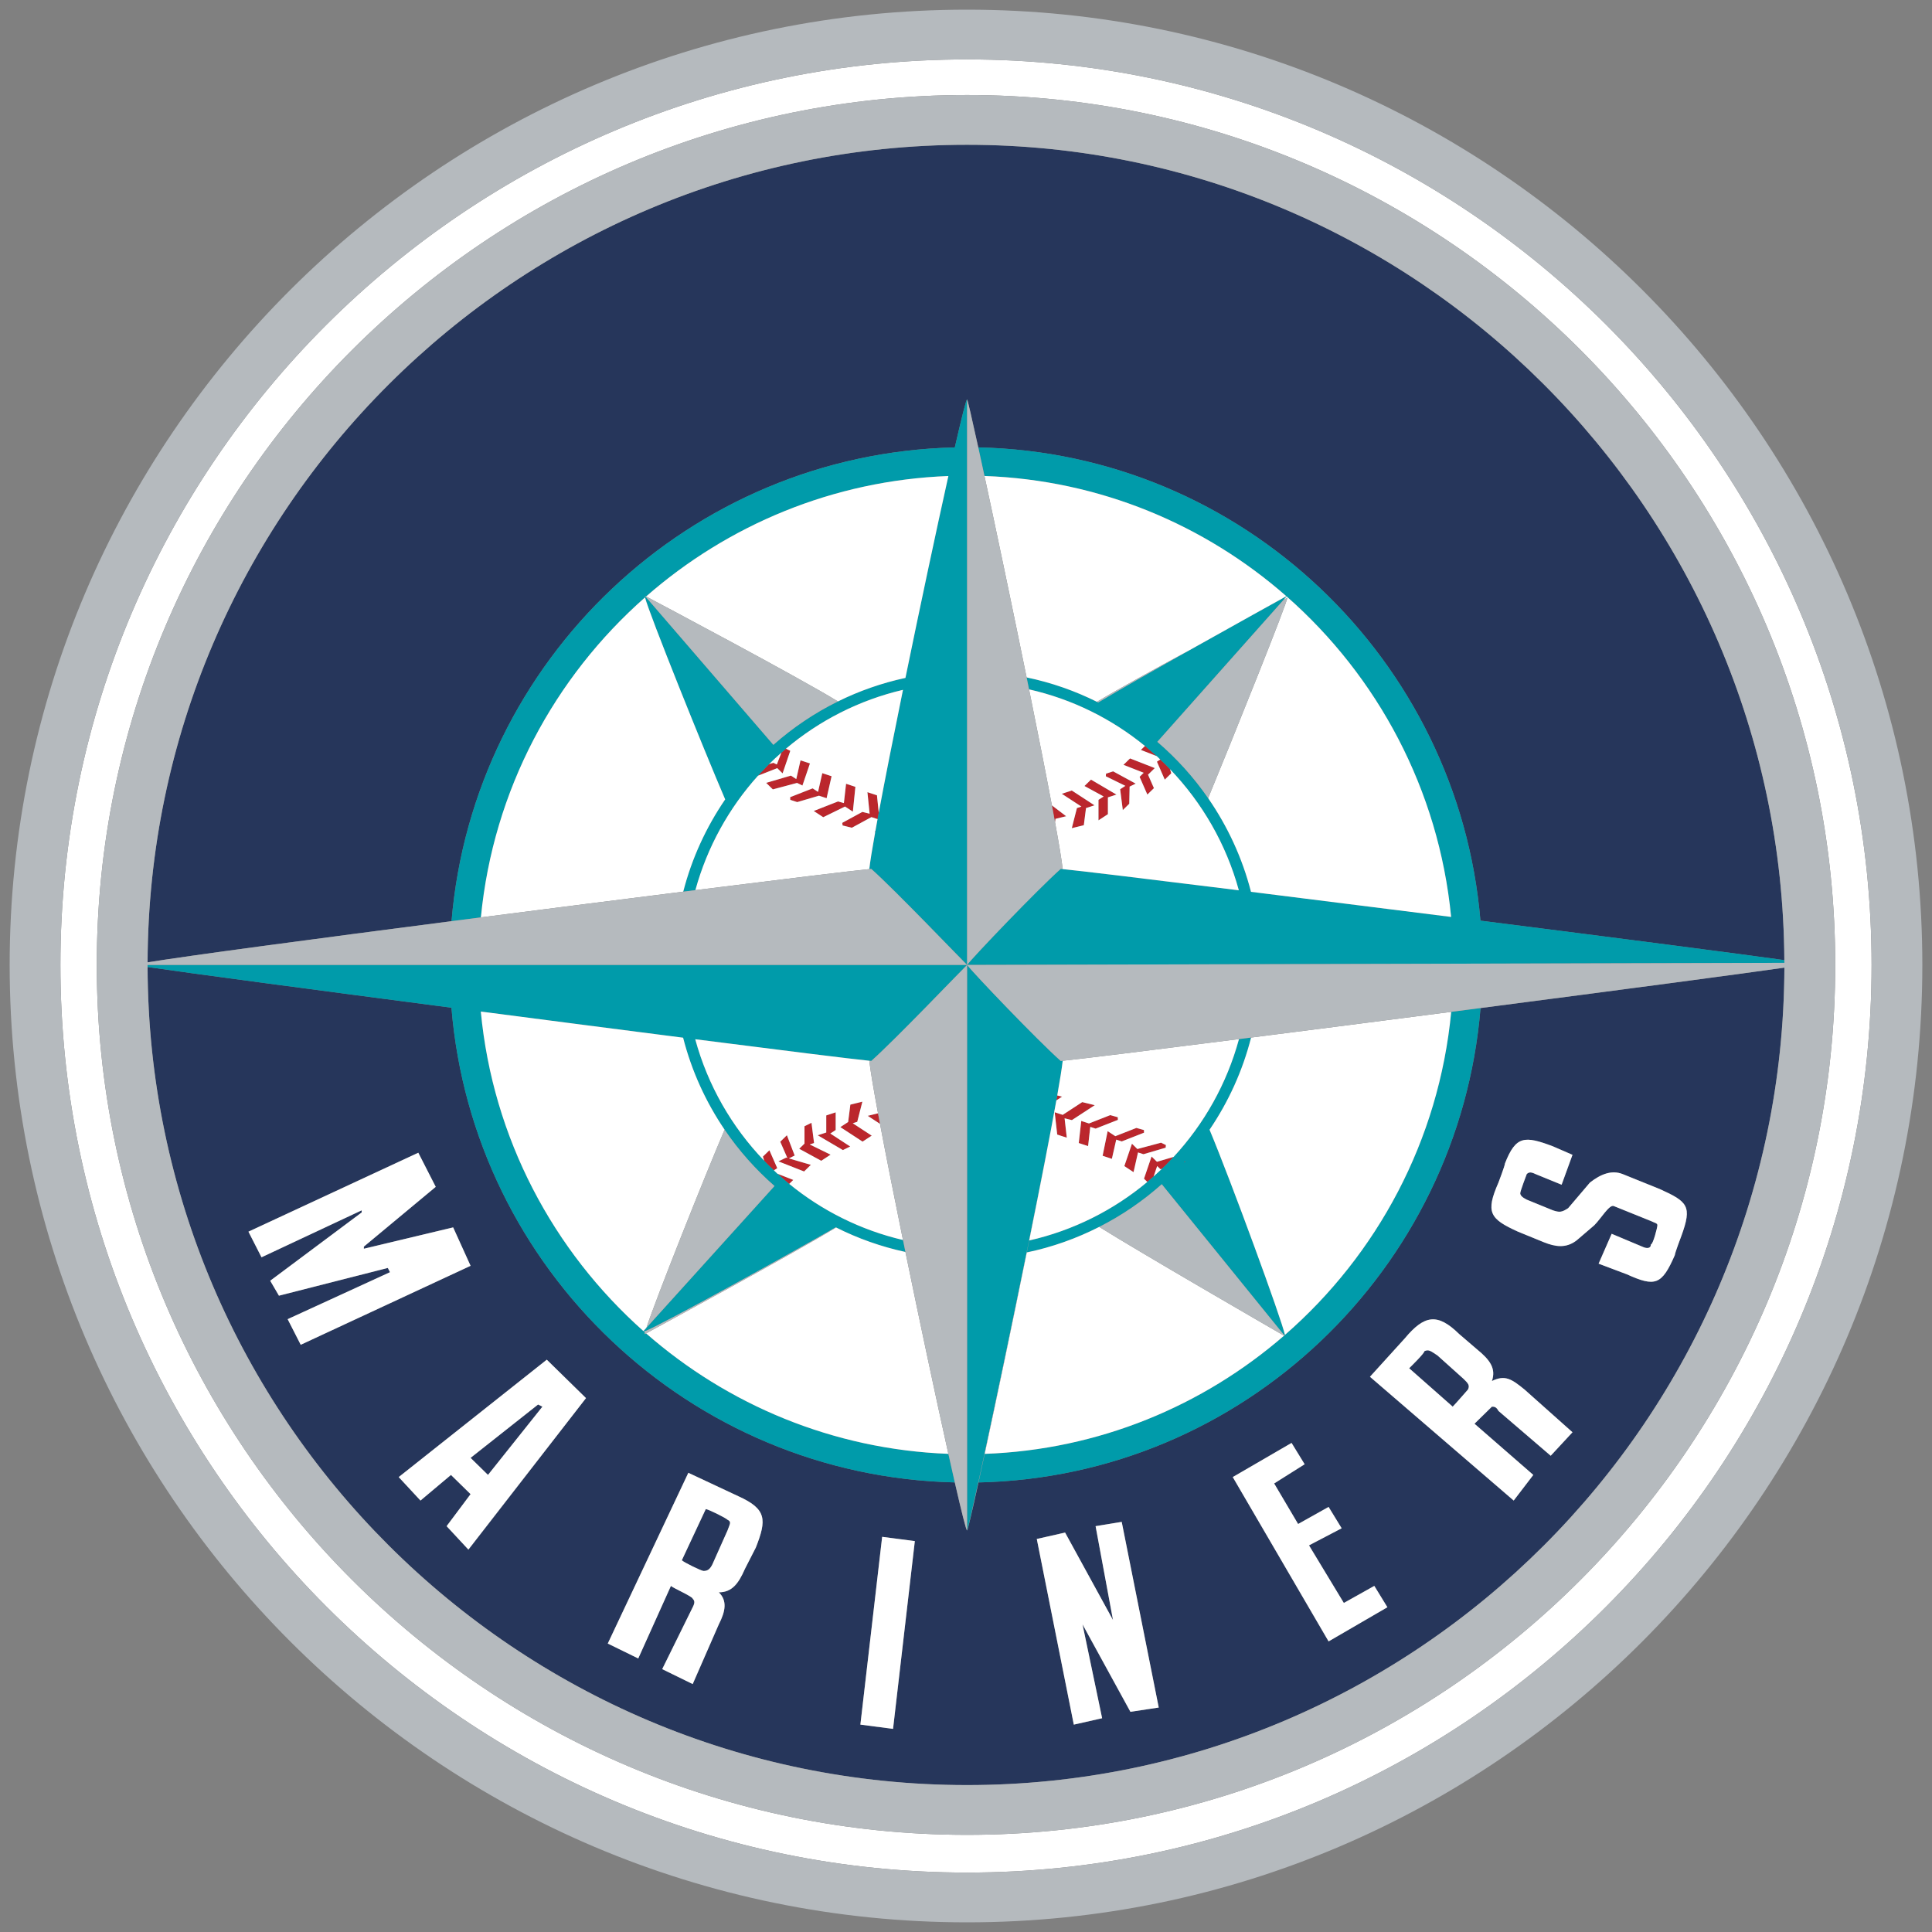 <?xml version="1.0" encoding="utf-8"?>
<!-- Generator: Adobe Illustrator 17.0.0, SVG Export Plug-In . SVG Version: 6.00 Build 0)  -->
<!DOCTYPE svg PUBLIC "-//W3C//DTD SVG 1.1//EN" "http://www.w3.org/Graphics/SVG/1.1/DTD/svg11.dtd">
<svg version="1.1" id="Layer_1" xmlns="http://www.w3.org/2000/svg" xmlns:xlink="http://www.w3.org/1999/xlink" x="0px" y="0px"
	 width="200px" height="200px" viewBox="0 0 200 200" style="enable-background:new 0 0 200 200;" xml:space="preserve">
<rect x="0" y="0" width="200" height="200" fill="#808080" stroke="none"/>
<path id="color5" style="fill:#26365B;" d="M101.289,153.463c-0.681,3.095-1.129,5.013-1.176,4.966
	c-0.094,0-0.572-1.908-1.272-4.969c-27.471-0.645-49.881-22.069-52.107-49.141c-14.218-1.859-27.397-3.614-31.457-4.215
	c0.117,46.716,38.127,84.686,84.835,84.686c46.564,0,84.456-37.936,84.608-84.621c-4.564,0.659-17.539,2.375-31.456,4.183
	C151.031,131.438,128.676,152.863,101.289,153.463z M31.129,139.211l-1.352-2.652l10.594-4.861l-0.225-0.441l-11.271,2.872
	l-0.903-1.547l9.468-7.068v-0.221l-10.369,4.861l-1.353-2.652l17.584-8.172l1.804,3.532l-7.44,6.187v0.22l9.244-2.209l1.803,3.975
	L31.129,139.211z M48.488,160.415l-2.255-2.427l2.48-3.314l-2.03-1.989l-3.156,2.652l-2.253-2.43l15.328-12.15l4.059,3.977
	L48.488,160.415z M78.245,160.197l-1.128,2.207c-0.675,1.547-1.352,2.43-2.705,2.43c0.902,0.884,0.677,1.989,0,3.314l-2.704,6.184
	l-3.157-1.546l3.157-6.405c0.226-0.441,0.226-0.663,0-0.884c0-0.221-2.029-1.104-2.255-1.325l-3.381,7.509l-3.156-1.544
	l8.341-17.675l5.186,2.43C79.373,156.22,79.373,157.324,78.245,160.197z M92.448,178.973l-3.381-0.442l2.254-19.439l3.382,0.442
	L92.448,178.973z M117.02,177.206l-4.96-9.057l2.03,9.72l-2.931,0.663l-3.832-19.218l2.93-0.663l4.96,9.057l-1.803-9.72l2.705-0.443
	l3.833,19.218L117.02,177.206z M137.535,169.916l-9.92-17.011l6.087-3.534l1.354,2.207l-3.157,1.989l2.481,4.198l3.156-1.768
	l1.352,2.209l-3.381,1.768l3.607,5.964l3.156-1.768l1.354,2.209L137.535,169.916z M155.119,122.421c0,0,0.676-1.768,0.676-1.987
	c1.127-2.872,2.028-2.872,4.958-1.768l2.03,0.882l-1.126,3.093l-2.705-1.104c-0.452-0.221-0.677-0.221-0.903,0
	c0,0-0.676,1.768-0.676,1.988c0,0.221,0.226,0.442,0.676,0.663l2.705,1.105c0.678,0.221,0.903,0.221,1.579-0.221l2.254-2.651
	c1.127-0.884,2.254-1.323,3.381-0.884l3.832,1.546c2.931,1.325,3.381,1.768,2.254,4.861c0,0-0.676,1.768-0.676,1.986
	c-1.353,3.093-2.03,3.314-4.96,1.989l-2.931-1.105l1.353-3.091l3.157,1.326c0.449,0.22,0.901,0.22,0.901-0.221
	c0.226,0,0.676-1.768,0.676-1.989c0-0.22-0.226-0.22-0.676-0.441l-3.832-1.546c-0.451-0.221-1.353,1.325-2.029,1.988l-1.804,1.547
	c-1.127,0.884-2.254,0.664-3.381,0.221l-2.705-1.105C154.217,126.177,153.765,125.514,155.119,122.421z M154.442,142.965
	c1.353-0.663,2.028-0.221,3.381,0.884l4.96,4.419l-2.254,2.431l-5.41-4.641c-0.226-0.441-0.452-0.441-0.677-0.441
	c-0.226,0.221-1.578,1.546-1.803,1.768l6.087,5.3l-2.029,2.652l-14.879-12.813l3.607-3.975c2.03-2.43,3.382-2.652,5.636-0.442
	l1.803,1.547C154.217,140.755,154.893,141.639,154.442,142.965z M46.742,95.359c-14.223,1.838-27.404,3.595-31.464,4.263
	c0.146-46.692,38.143-84.635,84.834-84.635c46.492,0,84.334,37.819,84.603,84.406c-4.571-0.645-17.545-2.322-31.46-4.088
	c-2.29-27.037-24.631-48.401-51.986-48.991c-0.67-3.058-1.11-4.965-1.157-4.965c-0.094,0-0.571,1.908-1.271,4.967
	C71.404,46.962,49.015,68.333,46.742,95.359z M55.702,145.395l0.45,0.221l-5.636,7.068l-1.802-1.766L55.702,145.395z
	 M151.511,142.743c0.45,0.443,0.676,0.664,0.45,1.105c0,0-1.352,1.547-1.577,1.768l-4.509-3.977
	c0.226-0.221,1.579-1.546,1.579-1.766c0.45-0.221,0.676,0,1.353,0.442L151.511,142.743z M75.315,158.429l-1.578,3.536
	c-0.226,0.439-0.451,0.661-0.901,0.661c-0.226,0-2.03-0.884-2.255-1.105l2.48-5.3c0.226,0,2.03,0.884,2.255,1.104
	C75.766,157.545,75.541,157.766,75.315,158.429z"/>
<path id="color4" style="fill:#BB262C;" d="M81.828,80.612l0.342,0.223l-2.076,0.556l-0.211-0.207L81.828,80.612z M80.348,79.405
	l-1.646,0.645c-0.077,0.084-0.155,0.166-0.232,0.25l1.994-0.781L80.348,79.405z M82.529,80.892l0.035-0.154l-0.134-0.087
	l-0.035,0.154L82.529,80.892z M80.034,79.283l-0.837,0.246c-0.086,0.088-0.17,0.178-0.255,0.268l1.189-0.466L80.034,79.283z
	 M80.365,79.279l0.053-0.139l-0.356-0.174l-0.442,0.13c-0.073,0.073-0.147,0.145-0.219,0.219l0.648-0.191L80.365,79.279z
	 M82.888,80.949l-0.324-0.212l0.417-1.834l0.676,0.222l-0.676,1.988l-0.249-0.122L82.888,80.949z M82.892,80.905l0.573-1.687
	l-0.375-0.123l-0.39,1.716L82.892,80.905z M82.888,80.949l-0.324-0.212l-0.035,0.154l0.202,0.099L82.888,80.949z M82.529,80.892
	l-0.164,0.044l-0.008,0.037l0.157,0.077l0.218-0.059L82.529,80.892z M82.98,78.903l0.676,0.222l-0.676,1.988l-0.249-0.122
	l-0.218,0.059l0.555,0.272l0.778-2.289l-0.977-0.32l-0.44,1.939l0.134,0.087L82.98,78.903z M82.394,80.804l-0.03,0.132l0.164-0.044
	L82.394,80.804z M82.394,80.804l-0.03,0.132l-2.316,0.619l-0.451-0.442l2.255-0.662L82.394,80.804z M82.169,80.834l-0.342-0.223
	l-1.946,0.571l0.211,0.207L82.169,80.834z M87.669,85.257l0.474,0.117l1.644-0.895l-0.474-0.117L87.669,85.257z M83.466,79.218
	l-0.375-0.123l-0.39,1.716l0.191,0.094L83.466,79.218z M80.325,79.383l0.039-0.103l-0.317-0.155l-0.648,0.191
	c-0.069,0.07-0.135,0.143-0.203,0.214l0.837-0.246l0.098,0.048l-1.189,0.466c-0.08,0.085-0.162,0.168-0.241,0.253l1.646-0.645
	L80.325,79.383z M90.252,84.445l-0.058-0.019l-0.143,0.078l0.003,0.032l0.155,0.05l0.058-0.032L90.252,84.445z M90.051,84.504
	l-1.886,1.026l-0.901-0.221l2.03-1.104l0.746,0.183l-0.016-0.156l-0.751-0.184L87.19,85.18l0.036,0.272l0.959,0.235l2.023-1.101
	l-0.155-0.05L90.051,84.504z M80.768,79.4l0.116,0.115l0.559-1.64l-0.185-0.091l-0.57,1.489l0.179,0.088L80.768,79.4z
	 M80.688,79.273l0.57-1.489l0.185,0.091l-0.559,1.64L80.768,79.4l-0.152,0.06l0.334,0.328l0.677-1.988l-0.385-0.189
	c-0.039,0.033-0.077,0.067-0.116,0.101l-0.572,1.496L80.688,79.273z M90.194,84.426l-0.016-0.156l-0.155-0.038l0.016,0.156
	L90.194,84.426z M90.039,84.388l0.012,0.116l-1.886,1.026l-0.901-0.221l2.03-1.104L90.039,84.388z M89.787,84.479l-0.474-0.117
	l-1.644,0.895l0.474,0.117L89.787,84.479z M90.051,84.504l0.143-0.078l-0.155-0.038L90.051,84.504z M89.796,82.005l0.227,2.228
	l0.155,0.038l-0.209-2.054l0.676,0.222l0.226,2.208l-0.618-0.201l0.015,0.11l-0.058,0.032l0.636,0.207
	c0.04-0.217,0.081-0.439,0.124-0.665l-0.184-1.8L89.796,82.005z M80.5,79.345l-0.152,0.06l0.115,0.114l0.152-0.06L80.5,79.345z
	 M80.365,79.279l-0.039,0.103l0.023,0.022l0.152-0.06L80.365,79.279z M80.95,79.787l-0.334-0.328l-0.152,0.06l0.552,0.542
	l0.796-2.337l-0.448-0.219c-0.041,0.035-0.081,0.071-0.121,0.105l0.385,0.189L80.95,79.787z M80.553,79.207l-0.135-0.066
	l-0.053,0.139l0.135,0.066L80.553,79.207z M80.768,79.4l0.1-0.039l-0.179-0.088l-0.014,0.036L80.768,79.4z M80.616,79.459
	l0.152-0.06l-0.093-0.091l0.014-0.036l-0.135-0.066L80.5,79.345L80.616,79.459z M80.553,79.207l0.572-1.496
	c-0.081,0.069-0.161,0.139-0.241,0.209l-0.467,1.22L80.553,79.207z M87.334,83.397l-2.1,1.029l-0.676-0.442l2.254-0.883l0.531,0.173
	l0.016-0.142l-0.603-0.168l-2.519,0.988l0.986,0.645l2.255-1.105L87.334,83.397z M82.356,80.972l0.008-0.037l-2.316,0.619
	l-0.451-0.442l2.255-0.662l0.542,0.353l0.035-0.154l-0.553-0.36l-2.563,0.753l0.69,0.677l2.509-0.67L82.356,80.972z M87.489,83.321
	l0.017-0.149l-0.146-0.041l-0.016,0.142L87.489,83.321z M87.536,83.181l-0.031-0.009l-0.017,0.149l0.06,0.04L87.536,83.181z
	 M87.714,81.333l0.676,0.221l-0.225,2.209l-0.615-0.403l0.007,0.092l-0.078,0.038l0.812,0.531l0.262-2.571l-0.966-0.317
	l-0.226,1.996l0.146,0.041L87.714,81.333z M90.947,115.54c-0.006-0.03-0.011-0.06-0.017-0.091l-0.012,0.098L90.947,115.54z
	 M87.549,83.361l-0.06-0.04l-0.155,0.076l0.144,0.094l0.078-0.038L87.549,83.361z M91.098,116.342
	c-0.013-0.067-0.026-0.136-0.039-0.202l-0.866-0.567l0.727-0.178c-0.009-0.048-0.018-0.098-0.027-0.146l-1.066,0.262L91.098,116.342
	z M79.648,119.072l-0.67,0.657l0.122,0.419c0.076,0.08,0.15,0.16,0.226,0.237l-0.179-0.614l0.451-0.441l0.676,1.543l-0.27,0.176
	c0.037,0.035,0.073,0.07,0.111,0.105l0.347-0.226L79.648,119.072z M81.138,122.08c0.111,0.095,0.219,0.194,0.331,0.288l0.115-0.113
	L81.138,122.08z M79.598,119.33l-0.451,0.441l0.179,0.614c0.074,0.077,0.148,0.154,0.223,0.229l-0.233-0.8l0.231-0.226l0.539,1.23
	l-0.192,0.126c0.036,0.035,0.073,0.07,0.11,0.105l0.27-0.176L79.598,119.33z M79.547,119.588l-0.231,0.226l0.233,0.8
	c0.113,0.112,0.231,0.219,0.345,0.33l0.192-0.126L79.547,119.588z M87.536,83.181l-0.031-0.009l0.208-1.839l0.676,0.221
	l-0.225,2.209l-0.615-0.403L87.536,83.181z M87.648,83.249l0.391,0.256l0.188-1.848l-0.385-0.126L87.648,83.249z M91.06,116.14
	c-0.012-0.068-0.025-0.137-0.038-0.203l-0.462-0.302l0.388-0.095c0-0.001,0-0.001,0-0.001l-0.029,0.007l0.012-0.098
	c-0.004-0.017-0.007-0.036-0.01-0.054l-0.727,0.178L91.06,116.14z M91.022,115.937c-0.025-0.135-0.049-0.265-0.074-0.397
	l-0.388,0.095L91.022,115.937z M85.133,82.268l-0.315-0.205l0.415-1.834l0.676,0.222l-0.451,1.988l-0.428-0.141L85.133,82.268z
	 M85.348,82.247l0.385-1.698l-0.389-0.128l-0.385,1.698L85.348,82.247z M85.734,80.548l-0.389-0.128l-0.385,1.698l0.389,0.128
	L85.734,80.548z M85.133,82.268l-0.315-0.205l-0.035,0.154l0.247,0.081L85.133,82.268z M82.29,82.647l0.24,0.078l1.903-0.559
	l-0.344-0.225L82.29,82.647z M84.649,82.129l-0.031,0.136l0.165-0.048L84.649,82.129z M88.228,81.657l-0.385-0.126l-0.194,1.717
	l0.391,0.256L88.228,81.657z M84.649,82.129l-0.031,0.136l-2.089,0.614l-0.676-0.22l2.255-0.884L84.649,82.129z M84.433,82.166
	l-0.344-0.225l-1.799,0.705l0.24,0.078L84.433,82.166z M84.783,82.217l-0.165,0.048l-0.011,0.049l0.173,0.057l0.251-0.073
	L84.783,82.217z M80.805,121.789c0.11,0.098,0.222,0.194,0.334,0.291l0.446,0.174l-0.115,0.113c0.038,0.032,0.075,0.065,0.113,0.097
	l0.269-0.264L80.805,121.789z M84.875,84.015l0.37,0.242l1.851-0.907l-0.332-0.108L84.875,84.015z M87.343,83.274l-0.014,0.12
	l0.005,0.003l0.155-0.076L87.343,83.274z M85.233,80.229l0.676,0.222l-0.451,1.988l-0.428-0.141l-0.251,0.073l0.79,0.259
	l0.516-2.277l-0.963-0.316l-0.439,1.938l0.134,0.088L85.233,80.229z M84.783,82.217l0.035-0.154l-0.134-0.088l-0.035,0.154
	L84.783,82.217z M84.607,82.315l0.011-0.049l-2.089,0.614l-0.676-0.22l2.255-0.884l0.542,0.354l0.035-0.154l-0.559-0.365
	l-2.328,0.912l0.008,0.277l0.722,0.234l2.254-0.663L84.607,82.315z M87.329,83.394l0.005,0.003l-2.1,1.029l-0.676-0.442l2.254-0.883
	l0.531,0.173L87.329,83.394z M87.096,83.349l-0.332-0.108l-1.889,0.773l0.37,0.242L87.096,83.349z M119.007,79.62l-1.951-0.765
	l-0.219,0.215l1.788,0.701l0.023-0.022l0.017,0.037l0.123,0.048L119.007,79.62z M118.147,80.451l0.399-0.392l0.088,0.034
	l0.641,1.462l-0.451,0.442L118.147,80.451z M118.546,80.267l-0.22,0.218l0.549,1.254l0.221-0.218L118.546,80.267z M118.51,79.885
	l-0.115,0.113l0.152,0.06l0.051-0.05l0.037,0.084l0.198,0.078l-0.084-0.192L118.51,79.885z M119.275,81.555l-0.451,0.442
	l-0.677-1.546l0.399-0.392l-0.152-0.06l-0.426,0.419l0.805,1.838l0.681-0.666l-0.622-1.418l-0.198-0.078L119.275,81.555z
	 M118.597,80.008l-0.051,0.05l0.088,0.034L118.597,80.008z M116.651,81.428l0.144,0.07v1.603l-0.451,0.441l-0.225-1.767
	L116.651,81.428z M116.644,81.609l-0.364,0.239l0.175,1.378l0.189-0.186V81.609z M118.665,79.787l-0.04-0.015l-0.115,0.114
	l0.238,0.093L118.665,79.787z M118.875,81.739l0.221-0.218l-0.55-1.254l-0.22,0.218L118.875,81.739z M116.941,81.262l0.004-0.204
	l-0.05,0.033l0.028,0.015l-0.129,0.063l-0.011-0.006l-0.144,0.094l0.155,0.076L116.941,81.262z M114.932,80.256l0.268-0.088
	l1.695,0.922l0.05-0.033l-0.004,0.204l0.305-0.149l-2.029-1.105l-0.676,0.221l2.099,1.029l0.144-0.094L114.932,80.256z
	 M116.455,83.226l0.189-0.186v-1.431l-0.364,0.239L116.455,83.226z M116.795,81.169l0.129-0.063l-0.028-0.015l-0.112,0.073
	L116.795,81.169z M114.932,80.256l1.851,0.907l0.112-0.073l-1.695-0.922L114.932,80.256z M118.51,79.885l-1.941-0.761l0.451-0.442
	l2.255,0.883l-0.451,0.442l-0.076-0.03l0.084,0.192l0.028,0.011l0.683-0.669l-2.56-1.002l-0.683,0.669l2.094,0.82L118.51,79.885z
	 M116.837,79.071l0.219-0.215l1.951,0.765l-0.219,0.215l-0.123-0.048l0.083,0.192l0.076,0.03l0.451-0.442l-2.255-0.883l-0.451,0.442
	l1.941,0.761l0.115-0.114L116.837,79.071z M109.306,84.452l-0.137,0.034l-0.067,0.016c0.009,0.049,0.018,0.096,0.027,0.145
	l0.157-0.038L109.306,84.452z M109.087,84.415c0.005,0.028,0.01,0.058,0.016,0.087l0.067-0.016L109.087,84.415z M109.287,84.608
	l-0.157,0.038c0.009,0.049,0.018,0.096,0.027,0.145l0.109-0.027L109.287,84.608z M109.306,84.452l0.389-0.095l-0.722-0.55
	c0.038,0.207,0.076,0.408,0.113,0.608l0.082,0.07L109.306,84.452z M109.287,84.608l-0.021,0.157l1.103-0.269l-1.477-1.127
	c0.014,0.073,0.028,0.147,0.042,0.219l1.099,0.838L109.287,84.608z M109.306,84.452l-0.02,0.157l0.745-0.182l-1.099-0.838
	c0.014,0.072,0.027,0.147,0.041,0.218l0.722,0.55L109.306,84.452z M109.157,84.792c0.021,0.115,0.043,0.229,0.062,0.341l0.047-0.368
	L109.157,84.792z M119.418,77.988c-0.11-0.097-0.223-0.194-0.334-0.29l-0.443-0.174l0.114-0.112
	c-0.038-0.032-0.075-0.066-0.113-0.097l-0.269,0.263L119.418,77.988z M119.084,77.698c-0.11-0.095-0.217-0.193-0.329-0.285
	l-0.114,0.112L119.084,77.698z M118.625,79.772l0.04,0.015l-0.017-0.037L118.625,79.772z M119.746,78.276
	c-0.108-0.098-0.219-0.191-0.329-0.288l-1.045-0.409l0.269-0.263c-0.039-0.032-0.08-0.062-0.119-0.093l-0.419,0.41L119.746,78.276z
	 M120.678,80.192l0.231-0.227l-0.234-0.802c-0.113-0.113-0.231-0.22-0.345-0.33l-0.191,0.124L120.678,80.192z M120.576,80.709
	l0.672-0.658l-0.123-0.419c-0.075-0.079-0.15-0.16-0.226-0.238l0.179,0.614l-0.451,0.442l-0.676-1.548l0.268-0.175
	c-0.036-0.035-0.074-0.07-0.11-0.105l-0.345,0.226L120.576,80.709z M120.627,80.451l0.451-0.442l-0.179-0.614
	c-0.076-0.076-0.149-0.155-0.225-0.23l0.234,0.802l-0.231,0.227l-0.54-1.235l0.191-0.124c-0.036-0.035-0.074-0.07-0.11-0.106
	l-0.268,0.175L120.627,80.451z M112.127,83.439l-1.87-1.222l0.677-0.22l2.03,1.325l-0.519,0.17l-0.021,0.162l0.88-0.287
	l-2.348-1.532l-1.039,0.338l2.031,1.326L112.127,83.439z M111.366,85.328l0.558-0.137l0.183-1.434l-0.372,0.121L111.366,85.328z
	 M112.264,83.705l0.001-0.001l-0.205,1.605l-0.901,0.221l0.45-1.767l0.496-0.162L112.264,83.705z M112.107,83.757l-0.372,0.121
	l-0.369,1.45l0.558-0.137L112.107,83.757z M112.264,83.705l0.001-0.001l0.021-0.162l-0.181,0.059L112.264,83.705z M112.286,83.543
	l-0.159-0.104l-0.18,0.059l0.158,0.104L112.286,83.543z M112.444,83.491l0.021-0.163l-0.157,0.051l-0.181,0.059l0.159,0.104
	L112.444,83.491z M114.393,82.358l-1.882-1.025l0.452-0.442l2.253,1.325l-0.525,0.172v0.155l0.883-0.289l-2.634-1.549l-0.677,0.661
	l1.988,1.083L114.393,82.358z M110.597,82.262l0.315-0.102l1.711,1.118l-0.158,0.051l-0.021,0.163l0.519-0.17l-2.03-1.325
	l-0.677,0.22l1.87,1.222l0.181-0.059L110.597,82.262z M110.912,82.159l-0.315,0.102l1.711,1.118l0.157-0.051l0.158-0.051
	L110.912,82.159z M112.061,85.309l-0.901,0.221l0.45-1.767l0.496-0.162l-0.158-0.104l-0.464,0.152l-0.531,2.084l1.245-0.305
	l0.227-1.775l-0.158,0.051L112.061,85.309z M90.697,84.435l-0.193-1.887l-0.363-0.119l0.192,1.888L90.697,84.435z M90.23,84.283
	l-0.052-0.013l-0.209-2.054l0.676,0.222l0.226,2.208l-0.618-0.201L90.23,84.283z M90.333,84.316l0.364,0.119l-0.193-1.887
	l-0.363-0.119L90.333,84.316z M90.589,86.198c0.01-0.054,0.019-0.104,0.029-0.158l-0.046,0.025L90.589,86.198z M112.286,83.543
	l-0.021,0.162l0.158-0.051l0.021-0.162L112.286,83.543z M90.252,84.445l-0.022-0.162l-0.052-0.013l0.016,0.156L90.252,84.445z
	 M114.015,84.371l0.374-0.245v-1.412l-0.374,0.245V84.371z M116.64,81.258l-2.099-1.029l0.676-0.221l2.029,1.105l-0.305,0.149
	l-0.003,0.167l0.63-0.308l-2.336-1.272l-0.739,0.241l-0.02,0.272l2.022,0.991L116.64,81.258z M112.758,81.3l0.228-0.223l1.873,1.102
	l-0.167,0.055v0.156l0.525-0.172l-2.253-1.325l-0.452,0.442l1.882,1.025l0.141-0.092L112.758,81.3z M112.986,81.077l-0.228,0.223
	l1.776,0.966l0.157-0.102v0.07l0.167-0.055L112.986,81.077z M114.534,82.266l0.022,0.012l0.135-0.044v-0.07L114.534,82.266z
	 M116.795,81.333v0.165l0.144-0.07l0.003-0.167L116.795,81.333z M116.795,81.333l-0.155-0.076l-0.144,0.094l0.156,0.076
	L116.795,81.333z M116.795,83.101l-0.451,0.441l-0.225-1.767l0.532-0.348l-0.156-0.076l-0.538,0.351l0.274,2.157l0.669-0.654
	l0.037-1.777l-0.144,0.07V83.101z M114.525,82.599l0.016-0.005v1.611l-0.676,0.441v-1.767l0.534-0.349L114.525,82.599z
	 M114.39,82.714l-0.374,0.245v1.412l0.374-0.245V82.714z M114.691,82.389v-0.156l-0.135,0.044l-0.022-0.012l-0.141,0.092l0.148,0.08
	L114.691,82.389z M114.525,82.599l0.016-0.005v-0.156l-0.141,0.092L114.525,82.599z M114.54,84.205l-0.676,0.441v-1.767l0.534-0.349
	l-0.148-0.08l-0.537,0.35v2.122l0.977-0.638v-1.74l-0.151,0.049V84.205z M114.54,82.439l-0.148-0.08l-0.141,0.092l0.148,0.08
	L114.54,82.439z M116.795,81.498v-0.165l-0.144,0.094L116.795,81.498z M114.54,82.439v0.156l0.151-0.049v-0.155L114.54,82.439z
	 M85.82,117.43l1.894,1.237l-0.451,0.221l-2.255-1.325l0.526-0.172v-0.156l-0.883,0.289l2.606,1.532l0.757-0.371l-2.057-1.344
	L85.82,117.43z M117.246,121.098l-0.677-0.445l0.677-1.987l0.408,0.401l0.003-0.101l0.083-0.022l-0.559-0.551l-0.79,2.32
	l0.954,0.627l0.462-2.04l-0.144-0.047L117.246,121.098z M117.648,119.249l0.014,0.005l-0.417,1.844l-0.677-0.445l0.677-1.987
	l0.408,0.401L117.648,119.249z M117.532,119.156l-0.22-0.216l-0.564,1.654l0.399,0.262L117.532,119.156z M117.653,119.067
	l0.043,0.042l0.163-0.044l0.001-0.003l-0.121-0.118l-0.083,0.022L117.653,119.067z M119.441,120.364l-0.1-0.098l-0.571,1.673
	l0.214,0.209l0.569-1.674l-0.113-0.11H119.441z M117.84,119.156l0.02-0.091l-0.163,0.044L117.84,119.156z M116.748,120.593
	l0.399,0.262l0.385-1.699l-0.22-0.216L116.748,120.593z M114.488,119.451l0.392,0.129l0.392-1.729l-0.403-0.264L114.488,119.451z
	 M115.585,117.831l0.026-0.113l-0.17,0.066L115.585,117.831z M115.585,117.831l0.026-0.113l2.085-0.818l0.677,0.22l-2.254,0.884
	L115.585,117.831z M115.871,117.767l0.242,0.08l1.822-0.714l-0.287-0.094L115.871,117.767z M117.84,119.156l0.02-0.091l2.318-0.619
	l0.45,0.22l-2.254,0.664L117.84,119.156z M118.215,119.123l0.16,0.052l1.846-0.543l-0.059-0.029L118.215,119.123z M117.86,119.062
	l-0.001,0.003l2.318-0.619l0.45,0.22l-2.254,0.664l-0.533-0.174l-0.033,0.145l0.565,0.184l2.3-0.677l0.024-0.273l-0.502-0.246
	l-2.453,0.655L117.86,119.062z M117.935,117.133l-0.287-0.094l-1.777,0.728l0.242,0.08L117.935,117.133z M117.696,119.109
	l-0.033,0.145l0.144,0.047l0.033-0.145L117.696,119.109z M120.22,118.632l-0.059-0.029l-1.946,0.52l0.16,0.052L120.22,118.632z
	 M119.672,120.59l-0.473,1.391c0.075-0.065,0.151-0.13,0.226-0.195l0.367-1.08L119.672,120.59z M120.219,120.708l0.519-0.153
	c0.118-0.119,0.232-0.245,0.348-0.367l-1.075,0.317L120.219,120.708z M119.845,120.55l-0.053,0.156l0.342,0.333l0.14-0.041
	c0.077-0.074,0.156-0.148,0.232-0.222l-0.33,0.097L119.845,120.55z M119.553,120.474l-0.569,1.674l-0.214-0.209l0.571-1.673
	l0.1,0.098l0.164-0.048l-0.33-0.323l-0.678,1.986l0.285,0.278c0.107-0.091,0.211-0.184,0.317-0.276l0.473-1.391L119.553,120.474z
	 M119.553,120.474l0.12,0.116l0.053-0.156l-0.121-0.118l-0.164,0.048L119.553,120.474z M119.44,120.364l0.113,0.11l-0.112-0.11
	H119.44z M119.725,120.434l0.164-0.048l-0.122-0.119l-0.163,0.049L119.725,120.434z M122.65,120.216
	c-0.033,0.038-0.065,0.077-0.1,0.114l0.166-0.049L122.65,120.216z M118.597,121.979l0.678-1.986l0.33,0.323l0.163-0.049
	l-0.558-0.548l-0.785,2.299l0.344,0.336c0.038-0.032,0.075-0.065,0.113-0.098L118.597,121.979z M119.898,120.395l-0.053,0.156
	l0.332,0.323l0.33-0.097c0.077-0.075,0.156-0.147,0.232-0.222l-0.519,0.153l-0.208-0.203l1.075-0.317
	c0.069-0.07,0.136-0.142,0.204-0.213l-1.401,0.412L119.898,120.395z M115.394,117.923l0.015,0.005l-0.418,1.843l-0.676-0.223
	l0.451-2.207l0.623,0.408L115.394,117.923z M115.272,117.85l-0.403-0.264l-0.381,1.865l0.392,0.129L115.272,117.85z M121.29,119.975
	c0.068-0.072,0.136-0.142,0.203-0.214l-1.725,0.507l0.122,0.119L121.29,119.975z M117.648,119.249l0.014,0.005l0.033-0.145
	l-0.043-0.042L117.648,119.249z M110.081,117.349l-0.361-0.118l-0.189-1.666l0.162,0.053l0.158-0.104l-0.496-0.162l0.226,1.989
	l0.676,0.221l-0.207-1.833l-0.156-0.038L110.081,117.349z M112.596,114.532l-0.507-0.124l-1.691,1.104l0.507,0.124L112.596,114.532z
	 M109.851,115.514l-0.158,0.104l0.2,0.065l0.001,0.008l0.156,0.038l-0.018-0.156L109.851,115.514z M112.736,116.457l-0.017,0.15
	l0.146,0.048l0.018-0.15L112.736,116.457z M112.9,116.355l-0.004,0.04l2.095-0.822l0.677,0.221l-2.254,0.884l-0.53-0.173
	l-0.018,0.15l0.553,0.18l2.305-0.904l-0.008-0.276l-0.781-0.218l-2.202,0.864L112.9,116.355z M109.894,115.692l-0.001-0.008
	l-0.2-0.065l-0.027,0.017L109.894,115.692z M109.72,117.231l0.361,0.118l-0.187-1.658l-0.228-0.056l0.027-0.017l-0.162-0.053
	L109.72,117.231z M80.478,121.503c0.107,0.098,0.218,0.191,0.327,0.286l1.048,0.411l-0.269,0.264
	c0.039,0.032,0.079,0.061,0.118,0.093l0.419-0.411L80.478,121.503z M110.032,115.574l0.141-0.093l-0.002-0.017l-0.161-0.053
	l-0.159,0.104L110.032,115.574z M110.188,115.612l-0.014-0.132l1.887-1.233l0.903,0.221l-2.03,1.325L110.188,115.612z
	 M110.398,115.511l0.507,0.124l1.691-1.104l-0.507-0.124L110.398,115.511z M109.442,117.451l0.991,0.324l-0.227-2.007l-0.156-0.039
	l0.207,1.833l-0.676-0.221l-0.226-1.989l0.496,0.162l0.159-0.104l-0.831-0.271L109.442,117.451z M110.032,115.574l0.018,0.156
	l0.156,0.039l-0.018-0.156L110.032,115.574z M110.174,115.481l-0.141,0.093l0.156,0.039L110.174,115.481z M115.442,117.784
	l-0.033,0.145l0.144,0.047l0.032-0.145L115.442,117.784z M115.611,117.717l2.085-0.818l0.677,0.22l-2.254,0.884l-0.533-0.173
	l-0.032,0.145l0.571,0.186l2.305-0.904l-0.008-0.276l-0.781-0.217l-2.18,0.855L115.611,117.717z M115.394,117.923l0.015,0.005
	l0.033-0.145l-0.053-0.035L115.394,117.923z M112.511,118.446l-0.676-0.221l0.226-1.989l0.623,0.204l-0.003-0.119l0.052-0.02
	l-0.801-0.262l-0.26,2.289l0.968,0.317l0.226-1.989l-0.146-0.048L112.511,118.446z M115.389,117.749l0.053,0.035l0.17-0.066
	l-0.152-0.099l-0.074,0.029L115.389,117.749z M112.883,116.505l0.012-0.11l2.095-0.822l0.677,0.221l-2.254,0.884L112.883,116.505z
	 M113.165,116.442l0.243,0.08l1.822-0.715l-0.287-0.094L113.165,116.442z M114.991,119.772l-0.676-0.223l0.451-2.207l0.623,0.408
	l-0.003-0.102l0.074-0.029l-0.796-0.522l-0.522,2.55l0.96,0.318l0.452-1.989l-0.144-0.047L114.991,119.772z M115.23,115.807
	l-0.287-0.094l-1.778,0.729l0.243,0.08L115.23,115.807z M112.689,116.597l0.031,0.01l0.017-0.15l-0.053-0.017L112.689,116.597z
	 M112.683,116.44l0.053,0.017l0.159-0.062l0.004-0.04l-0.167-0.055l-0.052,0.02L112.683,116.44z M112.883,116.505l0.012-0.11
	l-0.159,0.062L112.883,116.505z M112.689,116.597l0.031,0.01l-0.209,1.839l-0.676-0.221l0.226-1.989l0.623,0.204L112.689,116.597z
	 M112.573,116.559l-0.384-0.125l-0.191,1.689l0.384,0.125L112.573,116.559z M111.998,118.123l0.384,0.125l0.191-1.689l-0.384-0.125
	L111.998,118.123z M110.174,115.481l1.887-1.233l0.903,0.221l-2.03,1.325l-0.745-0.182l0.018,0.156l0.756,0.186l2.368-1.546
	l-1.298-0.318l-2.022,1.321l0.161,0.053L110.174,115.481z M83.622,118.54l2.062,1.008l-0.676,0.445l-2.028-1.105l0.301-0.295v-0.208
	l-0.548,0.536l2.283,1.244l0.967-0.635l-2.159-1.056L83.622,118.54z M85.684,117.341l0.136,0.089l0.136-0.089l-0.136-0.089
	L85.684,117.341z M83.431,118.446v-0.165l-0.03-0.014l-0.121,0.118v0.208L83.431,118.446z M83.431,118.446l0.191,0.094l0.202-0.066
	l-0.19-0.094L83.431,118.446z M83.431,118.281v0.165l0.202-0.066L83.431,118.281z M87.27,118.72l0.144-0.071l-1.731-1.13
	l-0.15,0.098v-0.07l-0.168,0.055L87.27,118.72z M83.633,118.38l-0.202-0.099v-1.603l0.451-0.221l0.225,1.768L83.633,118.38z
	 M83.581,118.241l0.361-0.118l-0.183-1.441l-0.178,0.087V118.241z M85.707,117.178l-0.022,0.007v0.156l0.136-0.089L85.707,117.178z
	 M85.707,117.178l-0.022,0.007v-1.612l0.676-0.221v1.548l-0.54,0.353L85.707,117.178z M85.834,117.066l0.376-0.246v-1.263
	l-0.376,0.122V117.066z M85.534,117.39v0.156l0.128-0.042l0.022,0.014l0.136-0.089l-0.136-0.089L85.534,117.39z M86.21,115.557
	l-0.376,0.122v1.387l0.376-0.246V115.557z M87.414,118.648l-0.144,0.071l-1.904-1.118l0.168-0.055v-0.156l-0.526,0.172l2.255,1.325
	l0.451-0.221l-1.894-1.237l-0.136,0.089L87.414,118.648z M85.684,117.519l-0.022-0.014l-0.128,0.042v0.07L85.684,117.519z
	 M81.668,119.917l-0.162-0.048l-0.735-1.678l0.689-0.674l0.806,2.103L81.668,119.917z M81.627,119.772l0.451-0.223l-0.676-1.765
	l-0.452,0.441L81.627,119.772z M81.668,119.917l-0.162-0.048l0.046,0.105L81.668,119.917z M82.078,119.548l-0.451,0.223
	l-0.677-1.547l0.452-0.441L82.078,119.548z M81.702,119.569l0.188-0.093l-0.547-1.426l-0.215,0.209L81.702,119.569z M81.343,118.05
	l-0.215,0.209l0.574,1.31l0.188-0.093L81.343,118.05z M83.168,120.925l0.204-0.201l-1.957-0.573l-0.096,0.046L83.168,120.925z
	 M81.401,119.993l2.255,0.661l-0.452,0.445l-2.255-0.887L81.401,119.993z M81.415,120.151l-0.096,0.046l1.849,0.728l0.204-0.201
	L81.415,120.151z M83.281,118.651l0.341-0.111l2.062,1.008l-0.676,0.445l-2.028-1.105l0.301-0.295V118.651z M83.228,118.854
	l1.773,0.966l0.385-0.254l-1.925-0.941L83.228,118.854z M83.281,118.593v0.058l0.341-0.111l-0.191-0.094L83.281,118.593z
	 M83.759,116.683l-0.178,0.087v1.472l0.361-0.118L83.759,116.683z M85.001,119.821l0.385-0.254l-1.925-0.941l-0.233,0.228
	L85.001,119.821z M81.668,119.917l2.272,0.666l-0.7,0.688l-2.66-1.046l0.807-0.39l0.118,0.035l0.046,0.105L81.668,119.917z
	 M83.656,120.654l-2.255-0.661l-0.452,0.218l2.255,0.887L83.656,120.654z M83.431,118.281v-1.603l0.451-0.221l0.225,1.768
	l-0.474,0.155l0.19,0.094l0.448-0.147l-0.267-2.095l-0.724,0.356v1.797l0.121-0.118L83.431,118.281z M88.12,116.177l-0.16-0.105
	l0.205-1.603l0.902-0.221l-0.452,1.768L88.12,116.177z M88.118,116.022l0.372-0.12l0.371-1.451l-0.559,0.137L88.118,116.022z
	 M119.792,120.707l0.053-0.156l-0.12-0.116l-0.053,0.156L119.792,120.707z M119.898,120.395l-0.008-0.008l-0.164,0.048l0.12,0.116
	L119.898,120.395z M87.939,116.236l0.021-0.164l-0.021-0.013l-0.14,0.092l-0.025,0.194L87.939,116.236z M109.42,113.546
	c-0.01,0.055-0.02,0.108-0.029,0.164l0.19-0.124L109.42,113.546z M87.96,116.072l-0.021,0.164l0.181-0.059L87.96,116.072z
	 M87.96,116.072l0.205-1.603l0.902-0.221l-0.452,1.768l-0.495,0.161l0.159,0.104l0.462-0.151l0.533-2.085l-1.246,0.306l-0.229,1.799
	l0.14-0.092L87.96,116.072z M88.098,116.34l1.87,1.222l-0.676,0.441l-2.03-1.325l0.511-0.334l0.025-0.194l-0.807,0.528l2.301,1.503
	l0.947-0.619l-1.961-1.281L88.098,116.34z M87.939,116.236l0.159,0.104l0.181-0.059l-0.159-0.104L87.939,116.236z M109.446,113.4
	c-0.009,0.048-0.018,0.097-0.026,0.146l0.161,0.04l-0.19,0.124c-0.012,0.066-0.024,0.133-0.036,0.201l0.594-0.387L109.446,113.4z
	 M85.684,115.574l0.676-0.221v1.548l-0.54,0.353l0.136,0.089l0.555-0.362v-1.832l-0.977,0.32v1.767l0.15-0.049V115.574z
	 M85.684,117.341v-0.156l-0.15,0.049v0.156L85.684,117.341z M89.293,117.827l0.404-0.264l-1.758-1.149l-0.404,0.265L89.293,117.827z
	 M88.86,114.451l-0.559,0.137l-0.184,1.434l0.372-0.12L88.86,114.451z M87.76,116.45l0.338-0.11l1.87,1.222l-0.676,0.441
	l-2.03-1.325l0.511-0.334L87.76,116.45z M87.534,116.679l1.758,1.148l0.404-0.264l-1.758-1.149L87.534,116.679z M87.774,116.344
	l-0.014,0.106l0.338-0.11l-0.159-0.104L87.774,116.344z"/>
<path id="color3" style="fill:#009BAA;" d="M100.113,85.751v-0.353V85.12v-14.48v-1.147V49.228v-1.472v-1.472V41.35
	c-0.094,0-0.571,1.908-1.271,4.967c-27.437,0.645-49.827,22.016-52.099,49.042c0.505-0.065,1.011-0.13,1.519-0.196
	c0.506-0.065,1.013-0.13,1.521-0.196c1.273-13.157,7.594-24.85,16.99-33.123c0.419,1.679,6.142,15.895,8.297,20.909
	c-1.963,2.871-3.452,6.092-4.342,9.552c0.423-0.053,0.844-0.106,1.259-0.158c1.224-4.464,3.473-8.506,6.485-11.848
	c0.076-0.084,0.155-0.166,0.232-0.25c0.079-0.086,0.161-0.169,0.241-0.253c0.084-0.09,0.169-0.179,0.255-0.268
	c0.068-0.071,0.134-0.144,0.203-0.214c0.073-0.073,0.146-0.146,0.219-0.219c0.409-0.405,0.833-0.796,1.265-1.177
	c0.08-0.07,0.16-0.14,0.241-0.209c0.039-0.034,0.077-0.068,0.116-0.101c0.041-0.035,0.08-0.071,0.121-0.105
	c3.45-2.91,7.581-5.03,12.113-6.092c-0.976,4.782-1.866,9.275-2.508,12.716c-0.043,0.226-0.084,0.448-0.124,0.665
	c-0.08,0.434-0.156,0.851-0.227,1.245c-0.01,0.054-0.019,0.105-0.029,0.158c-0.308,1.725-0.519,3.033-0.6,3.771
	c0.073-0.008,0.148-0.015,0.204-0.02c2.479,2.21,9.018,9.058,9.919,9.941V85.899V85.751z M93.73,70.176
	c-2.452,0.528-4.794,1.352-6.988,2.436c-2.429,1.199-4.674,2.716-6.684,4.495L66.843,61.783l-0.094-0.109
	c0,0,0.054,0.029,0.136,0.072c8.44-7.387,19.337-12.014,31.29-12.468C96.916,54.933,95.241,62.81,93.73,70.176z M130.453,99.812
	l20.007-0.051l1.5-0.004l1.5-0.004l31.262-0.08c0-0.041-0.003-0.082-0.003-0.122c0-0.053-0.004-0.104-0.004-0.158
	c-4.571-0.645-17.545-2.322-31.46-4.088c-2.29-27.037-24.631-48.401-51.986-48.991c0.103,0.467,0.21,0.961,0.323,1.48
	c0.103,0.474,0.209,0.967,0.32,1.48c11.936,0.425,22.823,5.048,31.252,12.447c-0.649,0.359-5.286,2.922-10.07,5.609
	c-3.614,2.031-7.3,4.125-9.405,5.389c-0.045-0.022-0.088-0.046-0.133-0.068c-2.281-1.135-4.721-1.994-7.282-2.525
	c0.084,0.414,0.168,0.826,0.252,1.236c4.473,1.011,8.56,3.048,11.997,5.86c0.039,0.032,0.08,0.061,0.119,0.093
	c0.038,0.032,0.075,0.065,0.113,0.097c0.111,0.093,0.218,0.191,0.329,0.285c0.111,0.096,0.224,0.192,0.334,0.29
	c0.109,0.097,0.22,0.19,0.329,0.288c0.124,0.113,0.241,0.232,0.363,0.347c0.036,0.035,0.074,0.07,0.11,0.105
	c0.036,0.035,0.074,0.07,0.11,0.106c0.114,0.111,0.232,0.218,0.345,0.33c0.076,0.075,0.149,0.154,0.225,0.23
	c0.076,0.078,0.151,0.159,0.226,0.238c3.329,3.47,5.813,7.758,7.119,12.532c-0.673-0.084-1.33-0.165-1.98-0.246
	c-8.271-1.024-14.541-1.781-16.253-1.95c-0.074-0.008-0.149-0.015-0.206-0.02c-2.479,2.21-9.016,9.058-9.693,9.941l29.17-0.074
	L130.453,99.812z M125.066,82.624c-1.497-2.164-3.268-4.123-5.26-5.831l13.074-14.702l0.311-0.349
	c9.408,8.269,15.746,19.985,17.028,33.178c-7.131-0.903-14.364-1.811-20.715-2.601C128.6,88.802,127.076,85.531,125.066,82.624z
	 M100.113,113.879v-13.99c0.677,0.883,7.214,7.732,9.693,9.939c0.057-0.005,0.132-0.012,0.206-0.019
	c-0.078,0.711-0.278,1.953-0.568,3.591c-0.008,0.048-0.018,0.097-0.026,0.146c-0.009,0.055-0.019,0.109-0.029,0.165
	c-0.013,0.067-0.024,0.134-0.036,0.202c-0.647,3.594-1.68,8.85-2.826,14.505c-0.083,0.411-0.167,0.823-0.252,1.238
	c-1.496,7.352-3.146,15.206-4.362,20.849c-0.111,0.513-0.217,1.005-0.32,1.479c-0.113,0.519-0.22,1.012-0.322,1.479
	c-0.671,3.058-1.111,4.966-1.158,4.966v-4.936v-1.471v-1.471v-20.264v-1.148v-14.41v-0.304v-0.398V113.879z M98.841,153.46
	c-0.107-0.467-0.219-0.96-0.335-1.479c-0.107-0.474-0.217-0.966-0.331-1.479c-11.953-0.455-22.851-5.082-31.29-12.469
	c-0.082,0.044-0.136,0.073-0.136,0.073c-0.011-0.011,0-0.077,0.023-0.171c-0.032-0.029-0.065-0.056-0.098-0.085
	c0.039-0.014,0.082-0.032,0.135-0.054c2.053-0.872,14.813-7.912,19.71-10.743c0.01,0.005,0.02,0.01,0.03,0.015
	c2.25,1.132,4.657,1.992,7.182,2.536c-0.085-0.415-0.17-0.828-0.253-1.239c-4.386-1.027-8.395-3.043-11.776-5.809
	c-0.038-0.032-0.079-0.061-0.118-0.093c-0.038-0.032-0.075-0.065-0.113-0.097c-0.112-0.094-0.22-0.193-0.331-0.288
	c-0.112-0.097-0.224-0.193-0.334-0.291c-0.109-0.096-0.22-0.189-0.327-0.286c-0.124-0.113-0.241-0.232-0.363-0.348
	c-0.037-0.035-0.074-0.07-0.111-0.105c-0.036-0.035-0.073-0.07-0.11-0.105c-0.114-0.111-0.232-0.218-0.345-0.33
	c-0.075-0.075-0.149-0.153-0.223-0.229c-0.076-0.077-0.15-0.158-0.226-0.237c-3.337-3.477-5.826-7.778-7.129-12.565
	c9.132,1.166,16.185,2.044,18.018,2.227c0.073,0.007,0.148,0.014,0.204,0.019c2.479-2.207,9.018-9.056,9.919-9.939H70.94h-1.17
	H49.538h-1.501h-1.501H15.271c0,0.072,0.005,0.143,0.006,0.215c4.06,0.601,17.239,2.356,31.457,4.215
	C48.96,131.392,71.37,152.815,98.841,153.46z M70.715,107.423c0.88,3.446,2.35,6.657,4.295,9.521
	c1.468,2.161,3.21,4.119,5.169,5.833l-13.261,14.672l-0.31,0.343c-9.329-8.284-15.59-19.955-16.834-33.076
	C56.982,105.656,64.303,106.602,70.715,107.423z M121.29,119.975c-0.068,0.071-0.135,0.143-0.204,0.213
	c-0.116,0.122-0.23,0.248-0.348,0.367c-0.076,0.075-0.155,0.147-0.232,0.222c-0.076,0.074-0.155,0.148-0.232,0.222
	c-0.279,0.267-0.562,0.53-0.85,0.787c-0.075,0.065-0.151,0.13-0.226,0.195c-0.106,0.093-0.21,0.186-0.317,0.276
	c-0.039,0.033-0.075,0.066-0.113,0.098c-3.485,2.914-7.656,5.024-12.229,6.06c-0.083,0.41-0.167,0.823-0.251,1.238
	c2.645-0.55,5.16-1.453,7.506-2.646c2.348-1.194,4.522-2.681,6.47-4.419l12.69,15.653l0.071,0.087c0,0-0.042-0.025-0.102-0.059
	c-8.391,7.272-19.176,11.811-30.991,12.236c-0.11,0.513-0.217,1.006-0.32,1.48c-0.112,0.518-0.22,1.011-0.323,1.479
	c27.387-0.6,49.742-22.025,51.975-49.111c-0.504,0.065-1.01,0.13-1.516,0.197c-0.506,0.065-1.014,0.132-1.521,0.197
	c-1.265,13.32-7.682,25.143-17.213,33.444c-0.303-1.519-5.621-16.036-7.801-21.242c1.948-2.869,3.422-6.087,4.301-9.541
	c-0.422,0.053-0.842,0.107-1.256,0.159c-1.254,4.617-3.609,8.783-6.766,12.195C121.427,119.833,121.358,119.902,121.29,119.975z
	 M122.65,120.216l0.067,0.065l-0.166,0.049C122.585,120.293,122.617,120.254,122.65,120.216z"/>
<path id="color2" style="fill:#FFFFFF;" d="M109.948,113.523l-0.594,0.387c-0.644,3.593-1.673,8.849-2.814,14.504
	c4.574-1.036,8.744-3.146,12.229-6.06l-0.344-0.336l0.785-2.299l0.558,0.548l1.725-0.507c3.157-3.412,5.512-7.578,6.766-12.195
	c-9.249,1.174-16.4,2.06-18.247,2.244c-0.078,0.71-0.277,1.953-0.566,3.591L109.948,113.523z M120.695,118.535l-0.024,0.273
	l-2.3,0.677l-0.565-0.184l-0.462,2.04l-0.954-0.627l0.79-2.32l0.559,0.551l2.453-0.655L120.695,118.535z M118.421,116.98
	l0.008,0.276l-2.305,0.904l-0.571-0.186l-0.452,1.989l-0.96-0.318l0.522-2.55l0.796,0.522l2.18-0.855L118.421,116.98z
	 M115.715,115.655l0.008,0.276l-2.305,0.904l-0.553-0.18l-0.226,1.989l-0.968-0.317l0.26-2.289l0.801,0.262l2.202-0.864
	L115.715,115.655z M112.033,114.089l1.298,0.318l-2.368,1.546l-0.756-0.186l0.227,2.007l-0.991-0.324l-0.262-2.312l0.831,0.271
	L112.033,114.089z M100.113,6.151c-51.754,0-93.859,42.051-93.859,93.738c0,51.809,42.105,93.958,93.859,93.958
	c51.629,0,93.633-42.149,93.633-93.958C193.745,48.202,151.742,6.151,100.113,6.151z M100.113,189.943
	c-49.678,0-90.095-40.398-90.095-90.054c0-49.655,40.416-90.053,90.095-90.053c49.554,0,89.87,40.398,89.87,90.053
	C189.982,149.545,149.667,189.943,100.113,189.943z M116.119,157.545l3.833,19.218l-2.931,0.443l-4.96-9.057l2.03,9.72l-2.931,0.663
	l-3.832-19.218l2.93-0.663l4.96,9.057l-1.803-9.72L116.119,157.545z M91.321,159.092l3.382,0.442l-2.255,19.439l-3.381-0.442
	L91.321,159.092z M142.268,164.172l1.354,2.209l-6.087,3.536l-9.92-17.011l6.087-3.534l1.354,2.207l-3.157,1.989l2.481,4.198
	l3.156-1.768l1.352,2.209l-3.381,1.768l3.607,5.964L142.268,164.172z M76.443,154.894l-5.186-2.43l-8.341,17.675l3.156,1.544
	l3.381-7.509c0.226,0.221,2.255,1.104,2.255,1.325c0.226,0.221,0.226,0.443,0,0.884l-3.157,6.405l3.157,1.546l2.704-6.184
	c0.677-1.325,0.902-2.431,0-3.314c1.353,0,2.031-0.884,2.705-2.43l1.128-2.207C79.373,157.324,79.373,156.22,76.443,154.894z
	 M75.315,158.429l-1.578,3.536c-0.226,0.439-0.451,0.661-0.901,0.661c-0.226,0-2.03-0.884-2.255-1.105l2.48-5.3
	c0.226,0,2.03,0.884,2.255,1.104C75.766,157.545,75.541,157.766,75.315,158.429z M48.714,131.036l-17.584,8.175l-1.352-2.652
	l10.594-4.861l-0.225-0.441l-11.271,2.872l-0.903-1.547l9.468-7.068v-0.221l-10.369,4.861l-1.353-2.652l17.584-8.172l1.804,3.532
	l-7.44,6.187v0.22l9.244-2.209L48.714,131.036z M41.275,152.906l2.253,2.43l3.156-2.652l2.03,1.989l-2.48,3.314l2.255,2.427
	l12.173-15.683l-4.059-3.977L41.275,152.906z M50.516,152.684l-1.802-1.766l6.988-5.523l0.45,0.221L50.516,152.684z M49.774,104.716
	c7.208,0.94,14.529,1.886,20.941,2.707c0.88,3.446,2.35,6.657,4.295,9.521c-2.054,4.81-7.101,17.49-8.092,20.506l-0.31,0.343
	C57.279,129.508,51.018,117.837,49.774,104.716z M151.061,138.106c-2.254-2.209-3.607-1.988-5.636,0.442l-3.607,3.975l14.879,12.813
	l2.029-2.652l-6.087-5.3c0.225-0.221,1.577-1.546,1.803-1.768c0.225,0,0.451,0,0.677,0.441l5.41,4.641l2.254-2.431l-4.96-4.419
	c-1.353-1.105-2.028-1.546-3.381-0.884c0.451-1.325-0.226-2.209-1.578-3.312L151.061,138.106z M151.961,143.849
	c0,0-1.352,1.547-1.577,1.768l-4.509-3.977c0.226-0.221,1.579-1.546,1.579-1.766c0.45-0.221,0.676,0,1.353,0.442l2.704,2.427
	C151.961,143.186,152.187,143.407,151.961,143.849z M75.069,82.753c-1.963,2.871-3.452,6.092-4.342,9.552
	c-6.412,0.804-13.735,1.734-20.945,2.662c1.273-13.157,7.594-24.85,16.99-33.123C67.19,63.522,72.914,77.738,75.069,82.753z
	 M90.571,86.064l0.046-0.025c0.071-0.394,0.147-0.812,0.227-1.245l-0.636-0.207l-2.023,1.101l-0.959-0.235L87.19,85.18l2.081-1.132
	l0.751,0.184l-0.227-2.228l0.988,0.324l0.184,1.8c0.642-3.441,1.532-7.934,2.508-12.716c-4.533,1.062-8.663,3.182-12.113,6.092
	l0.448,0.219l-0.796,2.337l-0.552-0.542L78.47,80.3c-3.012,3.342-5.261,7.384-6.485,11.848c9.126-1.142,16.173-1.999,18.004-2.179
	c0.081-0.737,0.292-2.045,0.6-3.771L90.571,86.064z M79.313,81.042l2.563-0.753l0.553,0.36l0.44-1.939l0.977,0.32l-0.778,2.289
	l-0.555-0.272l-2.509,0.67L79.313,81.042z M81.805,82.799l-0.008-0.277l2.328-0.912l0.559,0.365l0.439-1.938l0.963,0.316
	L85.57,82.63l-0.79-0.259l-2.254,0.663L81.805,82.799z M84.236,83.952l2.519-0.988l0.603,0.168l0.226-1.996l0.966,0.317
	l-0.262,2.571l-0.812-0.531l-2.255,1.105L84.236,83.952z M66.885,61.745c8.44-7.387,19.337-12.014,31.29-12.468
	c-1.258,5.656-2.934,13.532-4.444,20.899c-2.452,0.528-4.794,1.352-6.988,2.436C82.653,70.101,68.372,62.533,66.885,61.745z
	 M106.275,70.125c-1.496-7.353-3.145-15.208-4.362-20.851c11.936,0.425,22.823,5.048,31.252,12.447
	c-0.649,0.359-5.286,2.922-10.07,5.609c-3.746,2.029-7.556,4.127-9.539,5.321C111.276,71.516,108.835,70.657,106.275,70.125z
	 M132.924,138.268c-8.391,7.272-19.176,11.811-30.991,12.236c1.219-5.644,2.865-13.498,4.356-20.851
	c2.645-0.55,5.16-1.453,7.506-2.646C117.978,129.631,131.673,137.546,132.924,138.268z M89.827,115.511l1.066-0.262
	c-0.474-2.557-0.799-4.481-0.904-5.44c-1.834-0.182-8.887-1.06-18.018-2.227c1.303,4.787,3.792,9.088,7.129,12.565l-0.122-0.419
	l0.67-0.657l0.814,1.857l-0.347,0.226c0.122,0.115,0.239,0.235,0.363,0.348l1.642,0.643l-0.419,0.411
	c3.381,2.766,7.39,4.782,11.776,5.809c-0.912-4.467-1.749-8.682-2.379-12.024L89.827,115.511z M83.241,121.271l-2.66-1.046
	l0.807-0.39l0.118,0.035l-0.735-1.678l0.689-0.674l0.806,2.103l-0.598,0.297l2.272,0.666L83.241,121.271z M85.016,120.165
	l-2.283-1.244l0.548-0.536v-1.797l0.724-0.356l0.267,2.095l-0.448,0.147l2.159,1.056L85.016,120.165z M87.256,119.056l-2.606-1.532
	l0.883-0.289v-1.767l0.977-0.32v1.832l-0.555,0.362l2.057,1.344L87.256,119.056z M89.293,118.181l-2.301-1.503l0.807-0.528
	l0.229-1.799l1.246-0.306l-0.533,2.085l-0.462,0.151l1.961,1.281L89.293,118.181z M110.369,84.496l-1.103,0.269l-0.047,0.368
	c0.413,2.255,0.696,3.953,0.792,4.835c1.71,0.168,7.981,0.924,16.253,1.95c0.65,0.08,1.307,0.162,1.98,0.246
	c-1.306-4.774-3.79-9.062-7.119-12.532l0.123,0.419l-0.672,0.658l-0.812-1.86l0.345-0.226c-0.122-0.115-0.239-0.234-0.363-0.347
	l-1.642-0.643l0.419-0.41c-3.437-2.812-7.524-4.85-11.997-5.86c0.903,4.457,1.736,8.665,2.365,12.008L110.369,84.496z
	 M116.984,78.51l2.56,1.002l-0.683,0.669l-0.028-0.011l0.622,1.418l-0.681,0.666l-0.805-1.838l0.426-0.419l-2.094-0.82
	L116.984,78.51z M114.493,80.089l0.739-0.241l2.336,1.272l-0.63,0.308l-0.037,1.777l-0.669,0.654l-0.274-2.157l0.538-0.351
	l-2.022-0.991L114.493,80.089z M112.94,80.706l2.634,1.549l-0.883,0.289v1.74l-0.977,0.638V82.8l0.537-0.35l-1.988-1.083
	L112.94,80.706z M110.955,81.834l2.348,1.532l-0.88,0.287l-0.227,1.775l-1.245,0.305l0.531-2.084l0.464-0.152l-2.031-1.326
	L110.955,81.834z M125.213,116.948c1.948-2.869,3.422-6.087,4.301-9.541c6.352-0.807,13.582-1.737,20.713-2.661
	c-1.265,13.32-7.682,25.143-17.213,33.444C132.712,136.671,127.394,122.153,125.213,116.948z M155.119,122.421
	c0,0,0.676-1.768,0.676-1.987c1.127-2.872,2.028-2.872,4.958-1.768l2.03,0.882l-1.126,3.093l-2.705-1.104
	c-0.452-0.221-0.677-0.221-0.903,0c0,0-0.676,1.768-0.676,1.988c0,0.221,0.226,0.442,0.676,0.663l2.705,1.105
	c0.678,0.221,0.903,0.221,1.579-0.221l2.254-2.651c1.127-0.884,2.254-1.323,3.381-0.884l3.832,1.546
	c2.931,1.325,3.381,1.768,2.254,4.861c0,0-0.676,1.768-0.676,1.986c-1.353,3.093-2.03,3.314-4.96,1.989l-2.931-1.105l1.353-3.091
	l3.157,1.326c0.449,0.22,0.901,0.22,0.901-0.221c0.226,0,0.676-1.768,0.676-1.989c0-0.22-0.226-0.22-0.676-0.441l-3.832-1.546
	c-0.451-0.221-1.353,1.325-2.029,1.988l-1.804,1.547c-1.127,0.884-2.254,0.664-3.381,0.221l-2.705-1.105
	C154.217,126.177,153.765,125.514,155.119,122.421z M129.503,92.32c-0.903-3.519-2.427-6.789-4.437-9.696
	c2.379-5.757,8.398-20.73,8.186-20.73c0,0-0.136,0.072-0.372,0.197l0.311-0.349c9.408,8.269,15.746,19.985,17.028,33.178
	C143.086,94.018,135.854,93.11,129.503,92.32z M80.062,78.967l-0.442,0.13c0.409-0.405,0.833-0.796,1.265-1.177l-0.467,1.22
	L80.062,78.967z M93.73,129.604c1.511,7.366,3.187,15.241,4.444,20.897c-11.953-0.455-22.851-5.082-31.29-12.469
	c1.46-0.791,15.33-8.318,19.664-10.964C88.798,128.2,91.206,129.06,93.73,129.604z M120.134,121.04l0.14-0.041
	c-0.279,0.267-0.562,0.53-0.85,0.787l0.367-1.08L120.134,121.04z M66.809,137.796c-0.016,0.053-0.028,0.099-0.037,0.139
	c-0.032-0.029-0.065-0.056-0.098-0.085C66.712,137.836,66.755,137.818,66.809,137.796z"/>
<path id="color1" style="fill:#B5BABE;" d="M100.113,9.836c-49.678,0-90.095,40.398-90.095,90.053
	c0,49.656,40.416,90.054,90.095,90.054c49.554,0,89.87-40.398,89.87-90.054C189.982,50.234,149.667,9.836,100.113,9.836z
	 M100.113,184.791c-46.709,0-84.718-37.97-84.835-84.686c-0.001-0.072-0.006-0.143-0.006-0.215h31.265h1.501h1.501H69.77h1.17
	h29.173c-0.901-0.883-7.44-7.731-9.919-9.941c-0.057,0.005-0.131,0.012-0.204,0.02c-1.831,0.18-8.878,1.037-18.004,2.179
	c-0.415,0.052-0.836,0.105-1.259,0.158c-6.412,0.804-13.735,1.734-20.945,2.662c-0.508,0.066-1.015,0.131-1.521,0.196
	c-0.507,0.065-1.014,0.13-1.519,0.196c-14.223,1.838-27.404,3.595-31.464,4.263c0.146-46.692,38.143-84.635,84.834-84.635
	c46.492,0,84.334,37.819,84.603,84.406c0,0.053,0.004,0.104,0.004,0.158c0,0.041,0.003,0.081,0.003,0.122l-31.262,0.08l-1.5,0.004
	l-1.5,0.004l-20.007,0.051l-1.171,0.003l-29.17,0.074c0.677,0.883,7.214,7.732,9.693,9.939c0.057-0.005,0.132-0.012,0.206-0.019
	c1.848-0.184,8.998-1.069,18.247-2.244c0.414-0.052,0.834-0.106,1.256-0.159c6.352-0.807,13.582-1.737,20.713-2.661
	c0.507-0.065,1.015-0.132,1.521-0.197c0.506-0.066,1.012-0.132,1.516-0.197c13.917-1.807,26.892-3.524,31.456-4.183
	C184.568,146.855,146.676,184.791,100.113,184.791z M113.557,72.651c1.983-1.194,5.792-3.292,9.539-5.321
	c-3.614,2.031-7.3,4.125-9.405,5.389C113.645,72.696,113.602,72.673,113.557,72.651z M110.011,89.968
	c1.71,0.168,7.981,0.924,16.253,1.95C117.993,90.895,111.724,90.137,110.011,89.968z M100.113,1C45.462,1,1,45.361,1,99.889
	C1,154.539,45.462,199,100.113,199C154.639,199,199,154.539,199,99.889C199,45.361,154.639,1,100.113,1z M100.113,193.848
	c-51.754,0-93.859-42.149-93.859-93.958c0-51.687,42.105-93.738,93.859-93.738c51.629,0,93.633,42.051,93.633,93.738
	C193.745,151.699,151.742,193.848,100.113,193.848z M86.548,127.068c-4.334,2.647-18.204,10.173-19.664,10.964
	c-0.082,0.044-0.136,0.073-0.136,0.073c-0.011-0.011,0-0.077,0.023-0.171c0.01-0.04,0.022-0.086,0.037-0.139
	c2.053-0.872,14.813-7.912,19.71-10.743C86.528,127.058,86.538,127.063,86.548,127.068z M100.113,99.889V85.899v-0.147v-0.353V85.12
	v-14.48v-1.147V49.228v-1.472v-1.472V41.35c0.047,0,0.487,1.907,1.157,4.965c0.103,0.467,0.21,0.961,0.323,1.48
	c0.103,0.474,0.209,0.967,0.32,1.48c1.217,5.643,2.866,13.498,4.362,20.851c0.084,0.414,0.168,0.826,0.252,1.236
	c0.903,4.457,1.736,8.665,2.365,12.008c0.014,0.073,0.028,0.147,0.042,0.219c0.014,0.072,0.027,0.147,0.041,0.218
	c0.038,0.207,0.076,0.408,0.113,0.608c0.005,0.028,0.01,0.058,0.016,0.087c0.009,0.049,0.018,0.096,0.027,0.145
	c0.009,0.049,0.018,0.096,0.027,0.145c0.021,0.115,0.043,0.229,0.062,0.341c0.413,2.255,0.696,3.953,0.792,4.835
	c-0.074-0.008-0.149-0.015-0.206-0.02C107.327,92.158,100.789,99.006,100.113,99.889z M66.917,137.449
	c0.991-3.016,6.038-15.696,8.092-20.506c1.468,2.161,3.21,4.119,5.169,5.833L66.917,137.449z M132.924,138.268
	c-1.251-0.722-14.946-8.637-19.129-11.261c2.348-1.194,4.522-2.681,6.47-4.419l12.69,15.653l0.071,0.087
	C133.026,138.327,132.984,138.303,132.924,138.268z M66.885,61.745c1.487,0.788,15.769,8.356,19.858,10.867
	c-2.429,1.199-4.674,2.716-6.684,4.495L66.843,61.783l-0.094-0.109C66.749,61.673,66.803,61.702,66.885,61.745z M125.066,82.624
	c-1.497-2.164-3.268-4.123-5.26-5.831l13.074-14.702c0.236-0.125,0.372-0.197,0.372-0.197
	C133.464,61.895,127.444,76.868,125.066,82.624z M100.113,99.889v13.99v0.148v0.398v0.304v14.41v1.148v20.264v1.471v1.471v4.936
	c-0.094,0-0.572-1.908-1.272-4.969c-0.107-0.467-0.219-0.96-0.335-1.479c-0.107-0.474-0.217-0.966-0.331-1.479
	c-1.257-5.656-2.934-13.531-4.444-20.897c-0.085-0.415-0.17-0.828-0.253-1.239c-0.912-4.467-1.749-8.682-2.379-12.024
	c-0.013-0.067-0.026-0.136-0.039-0.202c-0.012-0.068-0.025-0.137-0.038-0.203c-0.025-0.135-0.049-0.265-0.074-0.397
	c0-0.001,0-0.001,0-0.001c-0.006-0.03-0.011-0.06-0.017-0.091c-0.004-0.017-0.007-0.036-0.01-0.054
	c-0.009-0.048-0.018-0.098-0.027-0.146c-0.474-2.557-0.799-4.481-0.904-5.44c0.073,0.007,0.148,0.014,0.204,0.019
	C92.673,107.622,99.211,100.772,100.113,99.889z M109.444,113.4c0.29-1.637,0.49-2.88,0.568-3.591
	c-0.078,0.71-0.277,1.953-0.566,3.591c-0.009,0.048-0.018,0.097-0.026,0.146c-0.01,0.055-0.02,0.108-0.029,0.164
	c-0.012,0.066-0.024,0.133-0.036,0.201c-0.644,3.593-1.673,8.849-2.814,14.504c-0.083,0.41-0.167,0.823-0.251,1.238
	c-1.492,7.353-3.138,15.208-4.356,20.851c-0.11,0.513-0.217,1.006-0.32,1.48c-0.112,0.518-0.22,1.011-0.323,1.479
	c-0.681,3.095-1.129,5.013-1.176,4.966c0.047,0,0.487-1.907,1.158-4.966c0.102-0.467,0.209-0.96,0.322-1.479
	c0.103-0.474,0.209-0.966,0.32-1.479c1.215-5.643,2.866-13.497,4.362-20.849c0.084-0.415,0.168-0.827,0.252-1.238
	c1.146-5.655,2.179-10.911,2.826-14.505c0.012-0.068,0.024-0.135,0.036-0.202c0.01-0.056,0.02-0.11,0.029-0.165
	C109.426,113.497,109.435,113.448,109.444,113.4z"/>
</svg>
